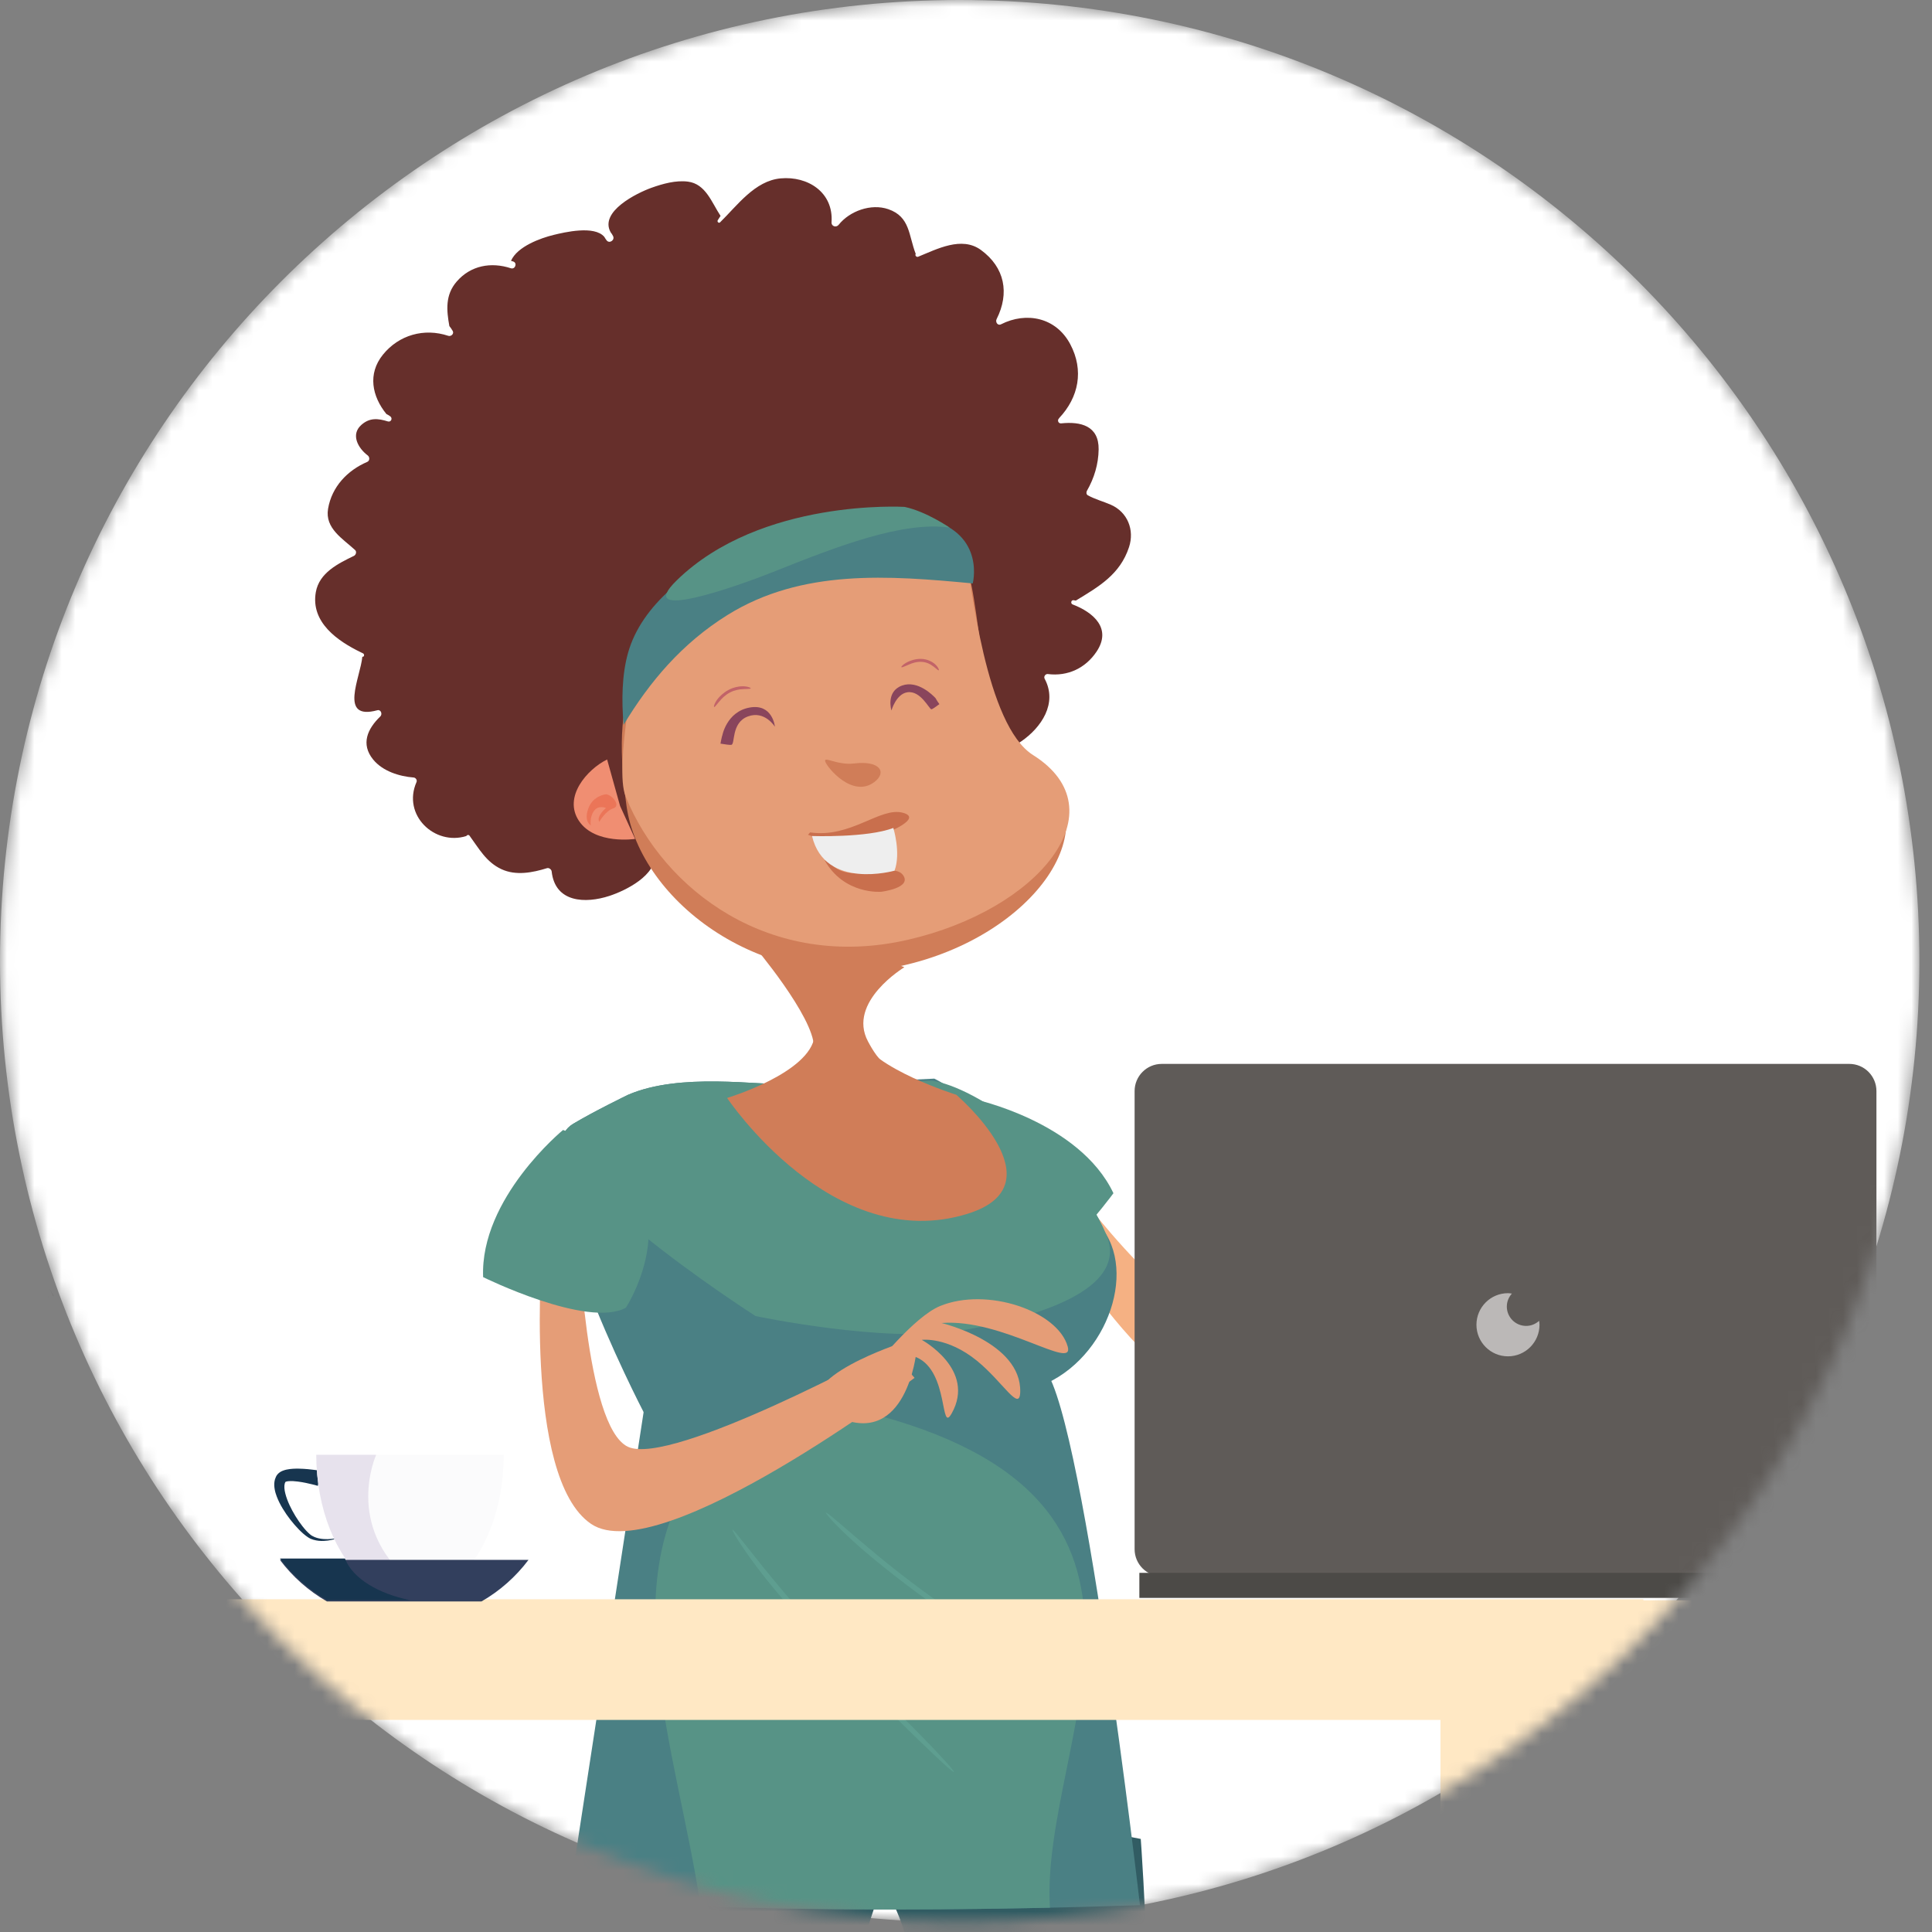 <svg width="141" height="141" viewBox="0 0 141 141" fill="none" xmlns="http://www.w3.org/2000/svg">
<rect x="0" y="0" width="141" height="141" fill="#808080" stroke="none"/>
<mask id="mask0" mask-type="alpha" maskUnits="userSpaceOnUse" x="0" y="0" width="141" height="141">
<path d="M140.08 70.141C140.08 108.879 108.721 140.282 70.04 140.282C31.357 140.282 0 108.879 0 70.141C0 31.402 31.357 0 70.04 0C108.721 0 140.08 31.402 140.08 70.141Z" fill="white"/>
</mask>
<g mask="url(#mask0)">
<path d="M140.08 70.141C140.08 108.879 108.721 140.282 70.04 140.282C31.357 140.282 0 108.879 0 70.141C0 31.402 31.357 0 70.04 0C108.721 0 140.08 31.402 140.08 70.141Z" fill="white"/>
<path fill-rule="evenodd" clip-rule="evenodd" d="M103.531 79.53L100.749 78.719C100.749 78.719 91.92 95.087 88.387 95.586C84.854 96.085 76.48 84.12 76.48 84.12L74.754 86.373C74.754 86.373 83.004 101.831 89.229 101.929C95.455 102.026 103.531 79.53 103.531 79.53Z" fill="#F5B183"/>
<path fill-rule="evenodd" clip-rule="evenodd" d="M71.073 80.214C71.073 80.214 78.774 81.841 81.26 87.083C81.26 87.083 76.249 93.966 73.058 93.894C73.058 93.894 63.555 88.54 71.073 80.214Z" fill="#579386"/>
<path fill-rule="evenodd" clip-rule="evenodd" d="M83.254 134.207C83.254 134.207 84.677 153.03 82.856 162.523C81.034 172.016 73.847 194.749 73.847 194.749C73.847 194.749 70.564 195.011 67.78 194.749C67.78 194.749 68.64 168.829 67.953 154.456C67.268 140.082 64.367 137.681 64.367 137.681C64.367 137.681 60.647 146.914 60.334 158.549C60.022 170.183 53.567 195.12 53.567 195.12C53.567 195.12 50.552 195.832 46.503 195.226C46.503 195.226 43.361 159.29 42.404 148.338C41.447 137.386 44.035 126.783 44.035 126.783L83.254 134.207Z" fill="#315C63"/>
<path fill-rule="evenodd" clip-rule="evenodd" d="M75.991 99.713C75.991 99.713 70.968 101.649 64.87 101.287C61.127 101.066 57.958 101.153 55.114 101.29C52.269 101.427 47.129 102.034 47.129 102.034L41.623 137.886C41.56 138.298 41.885 138.674 42.336 138.705C45.848 138.951 60.375 139.809 83.197 139.046C83.197 139.046 78.838 101.165 75.991 99.713Z" fill="#4A8084"/>
<path fill-rule="evenodd" clip-rule="evenodd" d="M51.921 106.04C53.371 104.501 60.037 102.19 63.004 103.017C88.76 109.384 75.871 127.048 76.625 139.227C65.725 139.465 57.097 139.333 51.125 139.134C49.55 128.14 44.123 114.321 51.921 106.04Z" fill="#579386"/>
<path fill-rule="evenodd" clip-rule="evenodd" d="M56.644 116.132C56.677 116.184 58.706 118.584 60.922 120.864C63.122 123.153 65.402 125.381 65.427 125.413C67.666 127.623 69.529 129.383 69.619 129.327C69.713 129.268 67.995 127.411 65.755 125.2C65.715 125.153 63.427 122.917 61.234 120.634C59.025 118.358 57.013 115.978 56.995 115.944C55.008 113.592 53.568 111.598 53.461 111.643C53.36 111.685 54.645 113.766 56.644 116.132Z" fill="#5E9E90"/>
<path fill-rule="evenodd" clip-rule="evenodd" d="M63.565 113.607C63.602 113.643 65.619 115.32 67.784 116.865C69.935 118.423 72.201 119.865 72.229 119.884C74.46 121.318 76.391 122.35 76.458 122.276C76.529 122.199 74.715 121.049 72.494 119.621C72.45 119.592 70.185 118.149 68.044 116.598C65.889 115.059 63.892 113.396 63.87 113.372C61.892 111.735 60.377 110.34 60.282 110.4C60.193 110.456 61.574 111.958 63.565 113.607Z" fill="#5E9E90"/>
<path fill-rule="evenodd" clip-rule="evenodd" d="M68.187 78.72C68.187 78.72 61.931 79.038 57.883 79.139C55.225 79.207 49.656 78.258 45.841 79.898C45.841 79.898 43.343 81.108 41.822 82.022C37.388 84.69 46.988 103.09 46.988 103.09C46.988 103.09 69.051 102.485 74.485 101.55C79.919 100.614 82.997 93.888 80.742 90.102C78.341 86.068 71.241 80.242 68.187 78.72Z" fill="#4A8084"/>
<path fill-rule="evenodd" clip-rule="evenodd" d="M68.032 78.88C68.032 78.88 61.929 79.039 57.882 79.14C55.223 79.206 49.655 78.257 45.839 79.898C45.839 79.898 43.342 81.108 41.821 82.022C37.386 84.69 55.14 96.047 55.14 96.047C55.14 96.047 64.633 98.053 70.067 97.117C75.5 96.181 82.457 94.161 80.741 90.103C78.201 84.096 71.165 79.291 68.032 78.88Z" fill="#579386"/>
<path fill-rule="evenodd" clip-rule="evenodd" d="M66.746 100.558L64.906 98.411C64.906 98.411 48.98 107.067 45.829 105.589C42.678 104.11 42.209 89.87 42.209 89.87L39.599 90.787C39.599 90.787 38.107 107.816 43.14 111.218C48.173 114.621 66.746 100.558 66.746 100.558Z" fill="#E59D77"/>
<path fill-rule="evenodd" clip-rule="evenodd" d="M41.093 82.467C41.093 82.467 35.028 87.442 35.259 93.206C35.259 93.206 42.886 96.97 45.678 95.439C45.678 95.439 51.611 86.349 41.093 82.467Z" fill="#579386"/>
<path fill-rule="evenodd" clip-rule="evenodd" d="M-5.225 125.522H119.937V116.717H-5.225V125.522Z" fill="#FFE8C4"/>
<path fill-rule="evenodd" clip-rule="evenodd" d="M105.127 195.159H125.502V116.79H105.127V195.159Z" fill="#FFE8C4"/>
<path fill-rule="evenodd" clip-rule="evenodd" d="M-5.278 195.159H2.031V116.791H-5.278V195.159Z" fill="#FFE8C4"/>
<path fill-rule="evenodd" clip-rule="evenodd" d="M125.502 195.159H148.394V116.604H125.502V195.159Z" fill="#E8C07F"/>
<path fill-rule="evenodd" clip-rule="evenodd" d="M1.836 195.159H9.058V125.522H1.836V195.159Z" fill="#E8C07F"/>
<path fill-rule="evenodd" clip-rule="evenodd" d="M23.45 107.352C23.45 107.352 23.408 107.344 23.328 107.332C23.251 107.318 23.137 107.3 22.995 107.281C22.851 107.262 22.677 107.241 22.474 107.222C22.272 107.204 22.044 107.187 21.787 107.184C21.53 107.182 21.251 107.185 20.92 107.252L20.857 107.267L20.791 107.284C20.747 107.296 20.701 107.312 20.655 107.33C20.61 107.344 20.557 107.373 20.509 107.396C20.455 107.429 20.406 107.456 20.351 107.504C20.324 107.527 20.298 107.547 20.273 107.579L20.236 107.623L20.218 107.646L20.208 107.658C20.205 107.663 20.207 107.662 20.207 107.662C20.207 107.662 20.211 107.655 20.186 107.691L20.184 107.694C20.168 107.726 20.151 107.758 20.134 107.791C20.108 107.85 20.084 107.913 20.064 107.974C20.05 108.029 20.04 108.078 20.031 108.131C20.002 108.336 20.018 108.524 20.05 108.702C20.08 108.881 20.134 109.044 20.193 109.206C20.313 109.525 20.466 109.823 20.637 110.105C20.808 110.388 20.994 110.657 21.192 110.91C21.389 111.163 21.595 111.402 21.81 111.621C22.023 111.84 22.244 112.039 22.487 112.199C22.519 112.217 22.55 112.237 22.582 112.255L22.631 112.281L22.657 112.293L22.669 112.299L22.675 112.302L22.685 112.306L22.686 112.307C22.75 112.33 22.808 112.352 22.873 112.373C22.941 112.39 23.008 112.41 23.072 112.421C23.137 112.431 23.199 112.443 23.26 112.449C23.507 112.473 23.73 112.458 23.925 112.432C24.12 112.405 24.286 112.368 24.421 112.332C24.691 112.26 24.837 112.196 24.837 112.196C24.837 112.196 24.684 112.243 24.412 112.285C24.274 112.306 24.108 112.325 23.917 112.33C23.727 112.334 23.512 112.323 23.287 112.276C23.231 112.264 23.176 112.247 23.118 112.233C23.064 112.216 23.011 112.193 22.955 112.174C22.899 112.15 22.839 112.118 22.781 112.089L22.777 112.088L22.782 112.089L22.777 112.086L22.767 112.08L22.749 112.068L22.712 112.044C22.686 112.025 22.663 112.006 22.638 111.988C22.44 111.826 22.253 111.614 22.073 111.386C21.895 111.16 21.725 110.91 21.564 110.651C21.405 110.392 21.259 110.12 21.13 109.843C21.002 109.565 20.894 109.281 20.825 109.006C20.791 108.869 20.763 108.732 20.756 108.606C20.748 108.481 20.756 108.363 20.78 108.275L20.801 108.215L20.811 108.195C20.832 108.164 20.851 108.134 20.871 108.104L20.874 108.101C20.85 108.137 20.854 108.132 20.855 108.129V108.13V108.132L20.854 108.137L20.855 108.14L20.878 108.132L20.901 108.126L20.926 108.119C20.947 108.115 20.965 108.111 20.99 108.107L21.026 108.102L21.063 108.099C21.272 108.079 21.511 108.097 21.727 108.125C21.945 108.152 22.15 108.189 22.329 108.226C22.51 108.263 22.668 108.3 22.797 108.333C22.926 108.365 23.026 108.391 23.095 108.411C23.159 108.429 23.194 108.439 23.194 108.439L23.45 107.352Z" fill="#17354F"/>
<path fill-rule="evenodd" clip-rule="evenodd" d="M33.242 115.358H26.645C24.531 113.578 23.091 110.135 23.082 106.176H36.76C36.769 110.135 35.349 113.568 33.242 115.358Z" fill="#FBFBFC"/>
<path fill-rule="evenodd" clip-rule="evenodd" d="M109.444 115.077H111.865C112.021 115.252 111.803 115.31 111.445 115.31C110.727 115.31 109.444 115.077 109.444 115.077Z" fill="#DF95A2"/>
<path fill-rule="evenodd" clip-rule="evenodd" d="M23.082 106.176H27.454C27.454 106.176 25.086 111.345 29.921 115.358H26.644C24.53 113.577 23.091 110.134 23.082 106.176Z" fill="#E7E2ED"/>
<path fill-rule="evenodd" clip-rule="evenodd" d="M38.572 113.841C37.648 115.071 36.479 116.107 35.139 116.876H23.861C22.52 116.107 21.352 115.071 20.427 113.841H38.572Z" fill="#323F5D"/>
<path fill-rule="evenodd" clip-rule="evenodd" d="M25.178 113.744C25.733 115.211 27.662 116.327 29.925 116.78H23.865C22.525 116.009 21.356 114.974 20.431 113.744H25.178Z" fill="#17354F"/>
<path fill-rule="evenodd" clip-rule="evenodd" d="M8.713 88.14L8.969 88.902L8.713 88.14L8.42 88.888L8.713 88.14Z" fill="#231916"/>
<path fill-rule="evenodd" clip-rule="evenodd" d="M8.918 112.788L8.908 113.231H8.907L8.918 112.788Z" fill="#221813"/>
<path fill-rule="evenodd" clip-rule="evenodd" d="M8.918 112.789L8.907 113.231L8.818 113.229L8.918 112.789Z" fill="#252014"/>
<path fill-rule="evenodd" clip-rule="evenodd" d="M13.382 89.205L13.485 90.002L13.382 89.205L12.949 89.882L13.382 89.205Z" fill="#231916"/>
<path fill-rule="evenodd" clip-rule="evenodd" d="M7.119 113.225C7.12 113.226 7.123 113.227 7.123 113.227L7.067 113.488L7.058 113.486L7.088 113.362L7.119 113.225Z" fill="#221813"/>
<path fill-rule="evenodd" clip-rule="evenodd" d="M3.624 94.062L3.918 94.594L3.896 94.599L3.624 94.062Z" fill="#231916"/>
<path fill-rule="evenodd" clip-rule="evenodd" d="M3.535 94.468L3.516 94.672L3.497 94.674L3.535 94.468Z" fill="#231916"/>
<path fill-rule="evenodd" clip-rule="evenodd" d="M3.535 94.467L3.516 94.671L3.535 94.467Z" fill="#201C1A"/>
<path fill-rule="evenodd" clip-rule="evenodd" d="M7.428 106.329L7.423 106.483L7.385 106.337L7.428 106.329Z" fill="#231916"/>
<path fill-rule="evenodd" clip-rule="evenodd" d="M8.205 108.291L8.222 108.357L8.201 108.455L8.205 108.291Z" fill="#252014"/>
<path fill-rule="evenodd" clip-rule="evenodd" d="M8.401 111.814C8.468 111.913 8.517 112.025 8.541 112.149C8.541 112.153 8.542 112.157 8.543 112.161L7.615 112.34L7.614 112.335L8.28 112.207L8.403 112.183L8.334 111.827L8.401 111.814Z" fill="#201C1A"/>
<path fill-rule="evenodd" clip-rule="evenodd" d="M8.47 111.8L8.398 111.814L8.33 111.827L8.47 111.8Z" fill="#14120E"/>
<path fill-rule="evenodd" clip-rule="evenodd" d="M8.279 112.205L7.614 112.333L8.279 112.205Z" fill="#1A1715"/>
<path fill-rule="evenodd" clip-rule="evenodd" d="M64.828 70.436C64.828 70.436 61.702 73.348 62.701 75.669C63.702 77.99 69.789 79.897 69.789 79.897C69.789 79.897 77.472 86.447 70.626 88.58C60.756 91.654 53.066 80.131 53.066 80.131C53.066 80.131 59.147 78.304 59.449 75.602C59.639 73.911 56.517 69.597 56.517 69.597C56.517 69.597 62.017 68.225 64.828 70.436Z" fill="#D07D58"/>
<path fill-rule="evenodd" clip-rule="evenodd" d="M136.945 113.06C136.945 114.155 136.059 115.042 134.965 115.042H84.786C83.692 115.042 82.805 114.155 82.805 113.06V79.629C82.805 78.533 83.692 77.645 84.786 77.645H134.965C136.059 77.645 136.945 78.533 136.945 79.629V113.06Z" fill="#5F5B58"/>
<path fill-rule="evenodd" clip-rule="evenodd" d="M83.152 116.616H136.684V114.789H83.152V116.616Z" fill="#4C4A47"/>
<path fill-rule="evenodd" clip-rule="evenodd" d="M111.381 96.767C110.601 96.767 109.97 96.134 109.97 95.355C109.97 94.989 110.113 94.659 110.341 94.408C110.246 94.396 110.152 94.378 110.054 94.378C108.784 94.378 107.753 95.41 107.753 96.683C107.753 97.955 108.784 98.987 110.054 98.987C111.325 98.987 112.355 97.955 112.355 96.683C112.355 96.585 112.338 96.491 112.326 96.395C112.076 96.624 111.746 96.767 111.381 96.767Z" fill="#BBB8B7"/>
<path fill-rule="evenodd" clip-rule="evenodd" d="M63.843 99.726C63.843 99.726 66.71 96.088 68.616 95.312C72.049 93.912 77.2 95.681 77.924 98.276C78.427 100.079 73.131 96.201 68.711 96.556C68.711 96.556 74.554 97.936 74.457 101.589C74.416 103.094 73.202 100.865 71.306 99.316C69.125 97.536 67.272 97.785 67.272 97.785C67.272 97.785 71.253 99.945 69.456 103.151C68.595 104.688 69.266 100.127 66.922 99.073C65.919 98.62 63.843 99.726 63.843 99.726Z" fill="#E59D77"/>
<path fill-rule="evenodd" clip-rule="evenodd" d="M66.871 98.717C66.871 98.717 66.155 105.629 61.188 103.443C56.22 101.257 65.404 98.141 65.404 98.141L66.665 98.717H66.871Z" fill="#E59D77"/>
<path fill-rule="evenodd" clip-rule="evenodd" d="M136.49 146.177C134.897 147.714 139.078 162.281 140.772 168.511C142.466 174.74 146.034 191.008 148.114 192.939C149.643 194.359 155.967 198.078 157.492 198.304C158.56 198.461 171.41 196.667 177.181 194.362C182.953 192.056 186.548 190.727 187.487 189.365C188.426 188.003 185.18 172.888 181.636 162.928C178.542 154.231 171.815 141.25 170.494 139.783C169.41 138.58 159.664 139.123 156.572 139.688C153.967 140.164 137.761 144.95 136.49 146.177Z" fill="#BB7126"/>
<path fill-rule="evenodd" clip-rule="evenodd" d="M136.305 146.152C135.77 146.884 141.755 145.643 144.212 148.269C144.212 148.269 152.177 146.82 158.881 144.802C165.471 142.818 170.805 140.271 170.492 139.783C169.645 138.461 160.348 138.889 157.254 139.434C154.16 139.979 137.068 145.106 136.305 146.152Z" fill="#DB872F"/>
<path fill-rule="evenodd" clip-rule="evenodd" d="M159.612 163.174C155.425 163.503 152.371 162.833 151.879 162.633C151.086 162.311 150.249 159.906 149.235 156.395C147.733 151.191 146.315 148.101 145.019 147.212C142.656 145.591 137.459 145.662 137.406 145.662L137.402 145.422C137.619 145.418 142.73 145.349 145.156 147.014C146.498 147.935 147.949 151.068 149.467 156.328C150.004 158.191 151.122 162.065 151.97 162.41C152.708 162.71 159.324 164.082 166.845 161.395C174.08 158.81 177.022 155.952 177.223 155.258C177.381 154.704 175.592 150.296 174.212 147.611C173.332 145.899 170.992 141.348 169.753 140.52C168.199 139.484 155.986 139.941 155.862 139.946L155.853 139.705C156.36 139.686 168.267 139.241 169.886 140.32C171.031 141.084 172.914 144.559 174.426 147.502C175.615 149.814 177.663 154.597 177.453 155.325C177.236 156.08 174.338 158.974 166.926 161.621C164.315 162.554 161.808 163.002 159.612 163.174Z" fill="#F9CB8D"/>
<path fill-rule="evenodd" clip-rule="evenodd" d="M47.801 62.319C47.934 63.88 45.65 65.001 44.469 65.386C42.728 65.954 40.512 65.887 40.261 63.599C40.246 63.455 40.067 63.315 39.924 63.359C38.875 63.686 37.654 63.924 36.601 63.436C35.485 62.919 34.967 61.944 34.266 60.989C34.2 60.9 34.074 60.935 34.029 61.017C31.721 61.736 29.338 59.487 30.398 57.073C30.462 56.928 30.335 56.755 30.188 56.744C29.147 56.664 27.93 56.286 27.233 55.432C26.314 54.304 26.817 53.188 27.757 52.286C27.924 52.124 27.801 51.764 27.542 51.834C24.674 52.617 26.32 49.404 26.442 47.931C26.592 47.957 26.614 47.74 26.492 47.682C26.453 47.664 26.413 47.644 26.373 47.624C26.358 47.615 26.345 47.606 26.328 47.602C24.653 46.79 22.664 45.426 23.048 43.221C23.295 41.804 24.674 41.129 25.832 40.568C25.975 40.499 26.05 40.267 25.917 40.144C25.026 39.319 23.703 38.565 23.942 37.136C24.213 35.523 25.358 34.329 26.799 33.711C26.996 33.627 26.992 33.353 26.832 33.234C26.142 32.716 25.569 31.717 26.376 31.006C26.979 30.474 27.582 30.529 28.307 30.756C28.533 30.827 28.673 30.536 28.488 30.39C28.399 30.32 28.3 30.265 28.2 30.216C27.153 28.927 26.816 27.286 27.944 25.887C29.11 24.441 30.957 23.923 32.717 24.509C32.916 24.576 33.161 24.358 33.037 24.148C32.953 24.007 32.876 23.896 32.795 23.797C32.586 22.638 32.483 21.523 33.335 20.543C34.352 19.372 35.84 19.103 37.284 19.578C37.602 19.682 37.773 19.188 37.454 19.084C37.4 19.066 37.347 19.052 37.294 19.036C37.749 17.984 39.479 17.369 40.394 17.147C41.211 16.948 43.377 16.435 44.102 17.284C44.154 17.37 44.205 17.456 44.273 17.543C44.477 17.803 44.887 17.524 44.744 17.232C44.694 17.13 44.634 17.036 44.566 16.952C43.723 15.441 46.484 14.084 47.552 13.702C48.369 13.411 49.324 13.142 50.205 13.255C51.507 13.422 51.937 14.776 52.587 15.756C52.518 15.861 52.449 15.966 52.383 16.072C52.316 16.179 52.457 16.319 52.552 16.226C53.802 15.004 55.087 13.194 56.968 13.019C58.949 12.834 60.841 14.035 60.687 16.222C60.666 16.525 61.032 16.625 61.203 16.41C62.007 15.4 63.57 14.832 64.831 15.267C66.431 15.82 66.304 17.176 66.831 18.53C66.755 18.633 66.882 18.788 67.008 18.737C68.372 18.183 70.181 17.218 71.586 18.241C73.341 19.519 73.685 21.405 72.734 23.289C72.628 23.498 72.81 23.793 73.056 23.668C74.903 22.732 77.069 23.159 78.108 25.12C79.121 27.029 78.725 29 77.297 30.514C77.289 30.521 77.291 30.53 77.286 30.538C77.147 30.656 77.226 30.921 77.448 30.898C78.862 30.751 80.202 31.068 80.18 32.796C80.166 33.87 79.856 34.897 79.327 35.817C79.268 35.919 79.273 36.082 79.391 36.148C79.935 36.448 80.514 36.592 81.077 36.84C82.289 37.374 82.811 38.674 82.398 39.93C81.739 41.935 80.187 42.813 78.517 43.831C78.46 43.822 78.404 43.81 78.347 43.804C78.166 43.783 78.116 44.05 78.283 44.113C79.795 44.69 81.159 45.863 80.03 47.555C79.221 48.767 77.918 49.377 76.472 49.193C76.298 49.171 76.153 49.376 76.24 49.537C77.202 51.327 75.994 53.105 74.527 54.109C73.493 54.817 71.05 56.023 70.227 54.377C70.222 54.367 70.215 54.367 70.209 54.36" fill="#662F2B"/>
<path fill-rule="evenodd" clip-rule="evenodd" d="M70.028 39.811C72.096 44.349 70.698 52.203 75.448 55.721C81.393 60.126 75.424 68.352 65.819 70.483C55.776 72.71 46.704 65.775 45.727 58.839C44.382 49.291 47.123 47.502 50.779 43.953C54.435 40.404 67.96 35.273 70.028 39.811Z" fill="#D07D58"/>
<path fill-rule="evenodd" clip-rule="evenodd" d="M75.394 55.105C71.96 52.944 70.871 42.705 70.359 39.511C61.38 38.538 54.298 41.289 46.627 46.043C46.547 48.058 44.78 55.964 45.666 58.147C48.421 64.935 56.201 70.886 66.239 68.591C75.837 66.396 81.765 59.115 75.394 55.105Z" fill="#E59D77"/>
<path fill-rule="evenodd" clip-rule="evenodd" d="M44.308 55.427L45.254 58.818L46.352 61.225C46.352 61.225 43.434 61.667 42.256 59.914C41.078 58.161 42.85 56.148 44.308 55.427Z" fill="#F08E72"/>
<path fill-rule="evenodd" clip-rule="evenodd" d="M60.224 55.568C60.355 56.007 62.224 58.285 63.821 57.067C64.744 56.363 64.228 55.49 62.343 55.718C61.104 55.868 60.104 55.163 60.224 55.568Z" fill="#D07D58"/>
<path fill-rule="evenodd" clip-rule="evenodd" d="M44.227 57.968C44.227 57.968 43.279 58.049 42.935 59.007C42.591 59.964 43.117 60.236 43.117 60.236C43.117 60.236 43.018 59.654 43.343 59.19C43.668 58.725 44.227 58.968 44.227 58.968C44.227 58.968 43.492 59.578 43.738 59.979C43.738 59.979 44.183 59.174 44.762 58.993C45.34 58.812 44.676 58.004 44.227 57.968Z" fill="#EB7558"/>
<path fill-rule="evenodd" clip-rule="evenodd" d="M57.638 78.853C58.36 77.997 59.411 77.371 59.405 76.425C59.392 74.176 55 69.003 55 69.003C55 69.003 62 68.853 66 70.592C66 70.592 61.806 73.117 63.348 76.006C63.682 76.633 64.156 77.437 64.923 77.936C62.624 77.787 59.897 77.9 57.638 78.853Z" fill="#D07D58"/>
<path fill-rule="evenodd" clip-rule="evenodd" d="M68.049 48.33C68.046 48.329 67.953 48.267 67.801 48.205C67.65 48.142 67.436 48.089 67.219 48.086C66.781 48.071 66.386 48.249 66.383 48.248C65.993 48.404 65.752 48.644 65.785 48.69C65.82 48.741 66.106 48.59 66.461 48.448C66.466 48.448 66.835 48.286 67.218 48.301C67.408 48.304 67.592 48.351 67.724 48.406C67.854 48.459 67.935 48.513 67.935 48.513C68.258 48.709 68.461 48.952 68.51 48.921C68.565 48.895 68.42 48.558 68.049 48.33Z" fill="#C26368"/>
<path fill-rule="evenodd" clip-rule="evenodd" d="M54.02 50.094C54.015 50.093 53.558 50.134 53.164 50.354C52.764 50.559 52.469 50.901 52.467 50.903C52.17 51.228 52.064 51.579 52.12 51.601C52.173 51.624 52.354 51.345 52.626 51.048C52.63 51.043 52.905 50.728 53.269 50.542C53.627 50.344 54.04 50.308 54.043 50.309C54.44 50.267 54.775 50.298 54.788 50.236C54.802 50.182 54.462 50.05 54.02 50.094Z" fill="#C26368"/>
<path fill-rule="evenodd" clip-rule="evenodd" d="M59.123 60.75C62.094 61.187 64.234 58.874 65.887 59.314C67.398 59.716 64.722 60.774 64.722 60.774C64.722 60.774 61.3 61.807 58.969 60.923" fill="#C96F4D"/>
<path fill-rule="evenodd" clip-rule="evenodd" d="M60.643 63.057C62.154 64.635 65.162 62.83 65.904 63.865C66.583 64.811 64.313 65.082 64.313 65.082C64.313 65.082 61.588 65.322 60.169 62.757" fill="#C96F4D"/>
<path fill-rule="evenodd" clip-rule="evenodd" d="M59.263 61.014C59.263 61.014 63.3 61.155 65.196 60.424C65.196 60.424 65.765 62.249 65.284 63.543C65.284 63.543 60.203 64.987 59.263 61.014Z" fill="#EEEEEE"/>
<path fill-rule="evenodd" clip-rule="evenodd" d="M65.834 50.032C66.983 49.617 68.1 50.761 68.27 50.943C68.355 51.096 68.452 51.244 68.558 51.388C68.291 51.589 68.042 51.764 67.976 51.765C67.818 51.769 67.192 50.371 66.215 50.524C65.397 50.651 65.058 51.851 65.058 51.851C65.058 51.851 64.628 50.469 65.834 50.032Z" fill="#89455C"/>
<path fill-rule="evenodd" clip-rule="evenodd" d="M52.69 53.743C52.692 53.737 52.691 53.732 52.69 53.726L52.704 53.722C52.704 53.722 53.007 51.95 54.7 51.639C56.393 51.326 56.554 53.037 56.554 53.037C56.554 53.037 55.808 51.824 54.577 52.289C53.346 52.754 53.669 54.32 53.372 54.36C53.254 54.375 52.929 54.33 52.581 54.271C52.611 54.095 52.651 53.92 52.69 53.743Z" fill="#89455C"/>
<path fill-rule="evenodd" clip-rule="evenodd" d="M53.088 44.887C49.771 46.953 47.407 49.753 45.511 52.9C45.358 51.143 45.381 49.259 45.837 47.641C47.783 40.727 59.679 36.612 66.876 37.699C71.875 38.453 71.064 42.27 70.995 42.579C64.868 42 58.52 41.503 53.088 44.887Z" fill="#4A8084"/>
<path fill-rule="evenodd" clip-rule="evenodd" d="M66.018 36.994C66.018 36.994 55.536 36.354 49.389 42.355C46.179 45.489 53.845 42.773 56.441 41.736C61.033 39.901 65.854 38.019 69.304 38.503C69.304 38.503 67.596 37.326 66.018 36.994Z" fill="#579386"/>
</g>
</svg>
